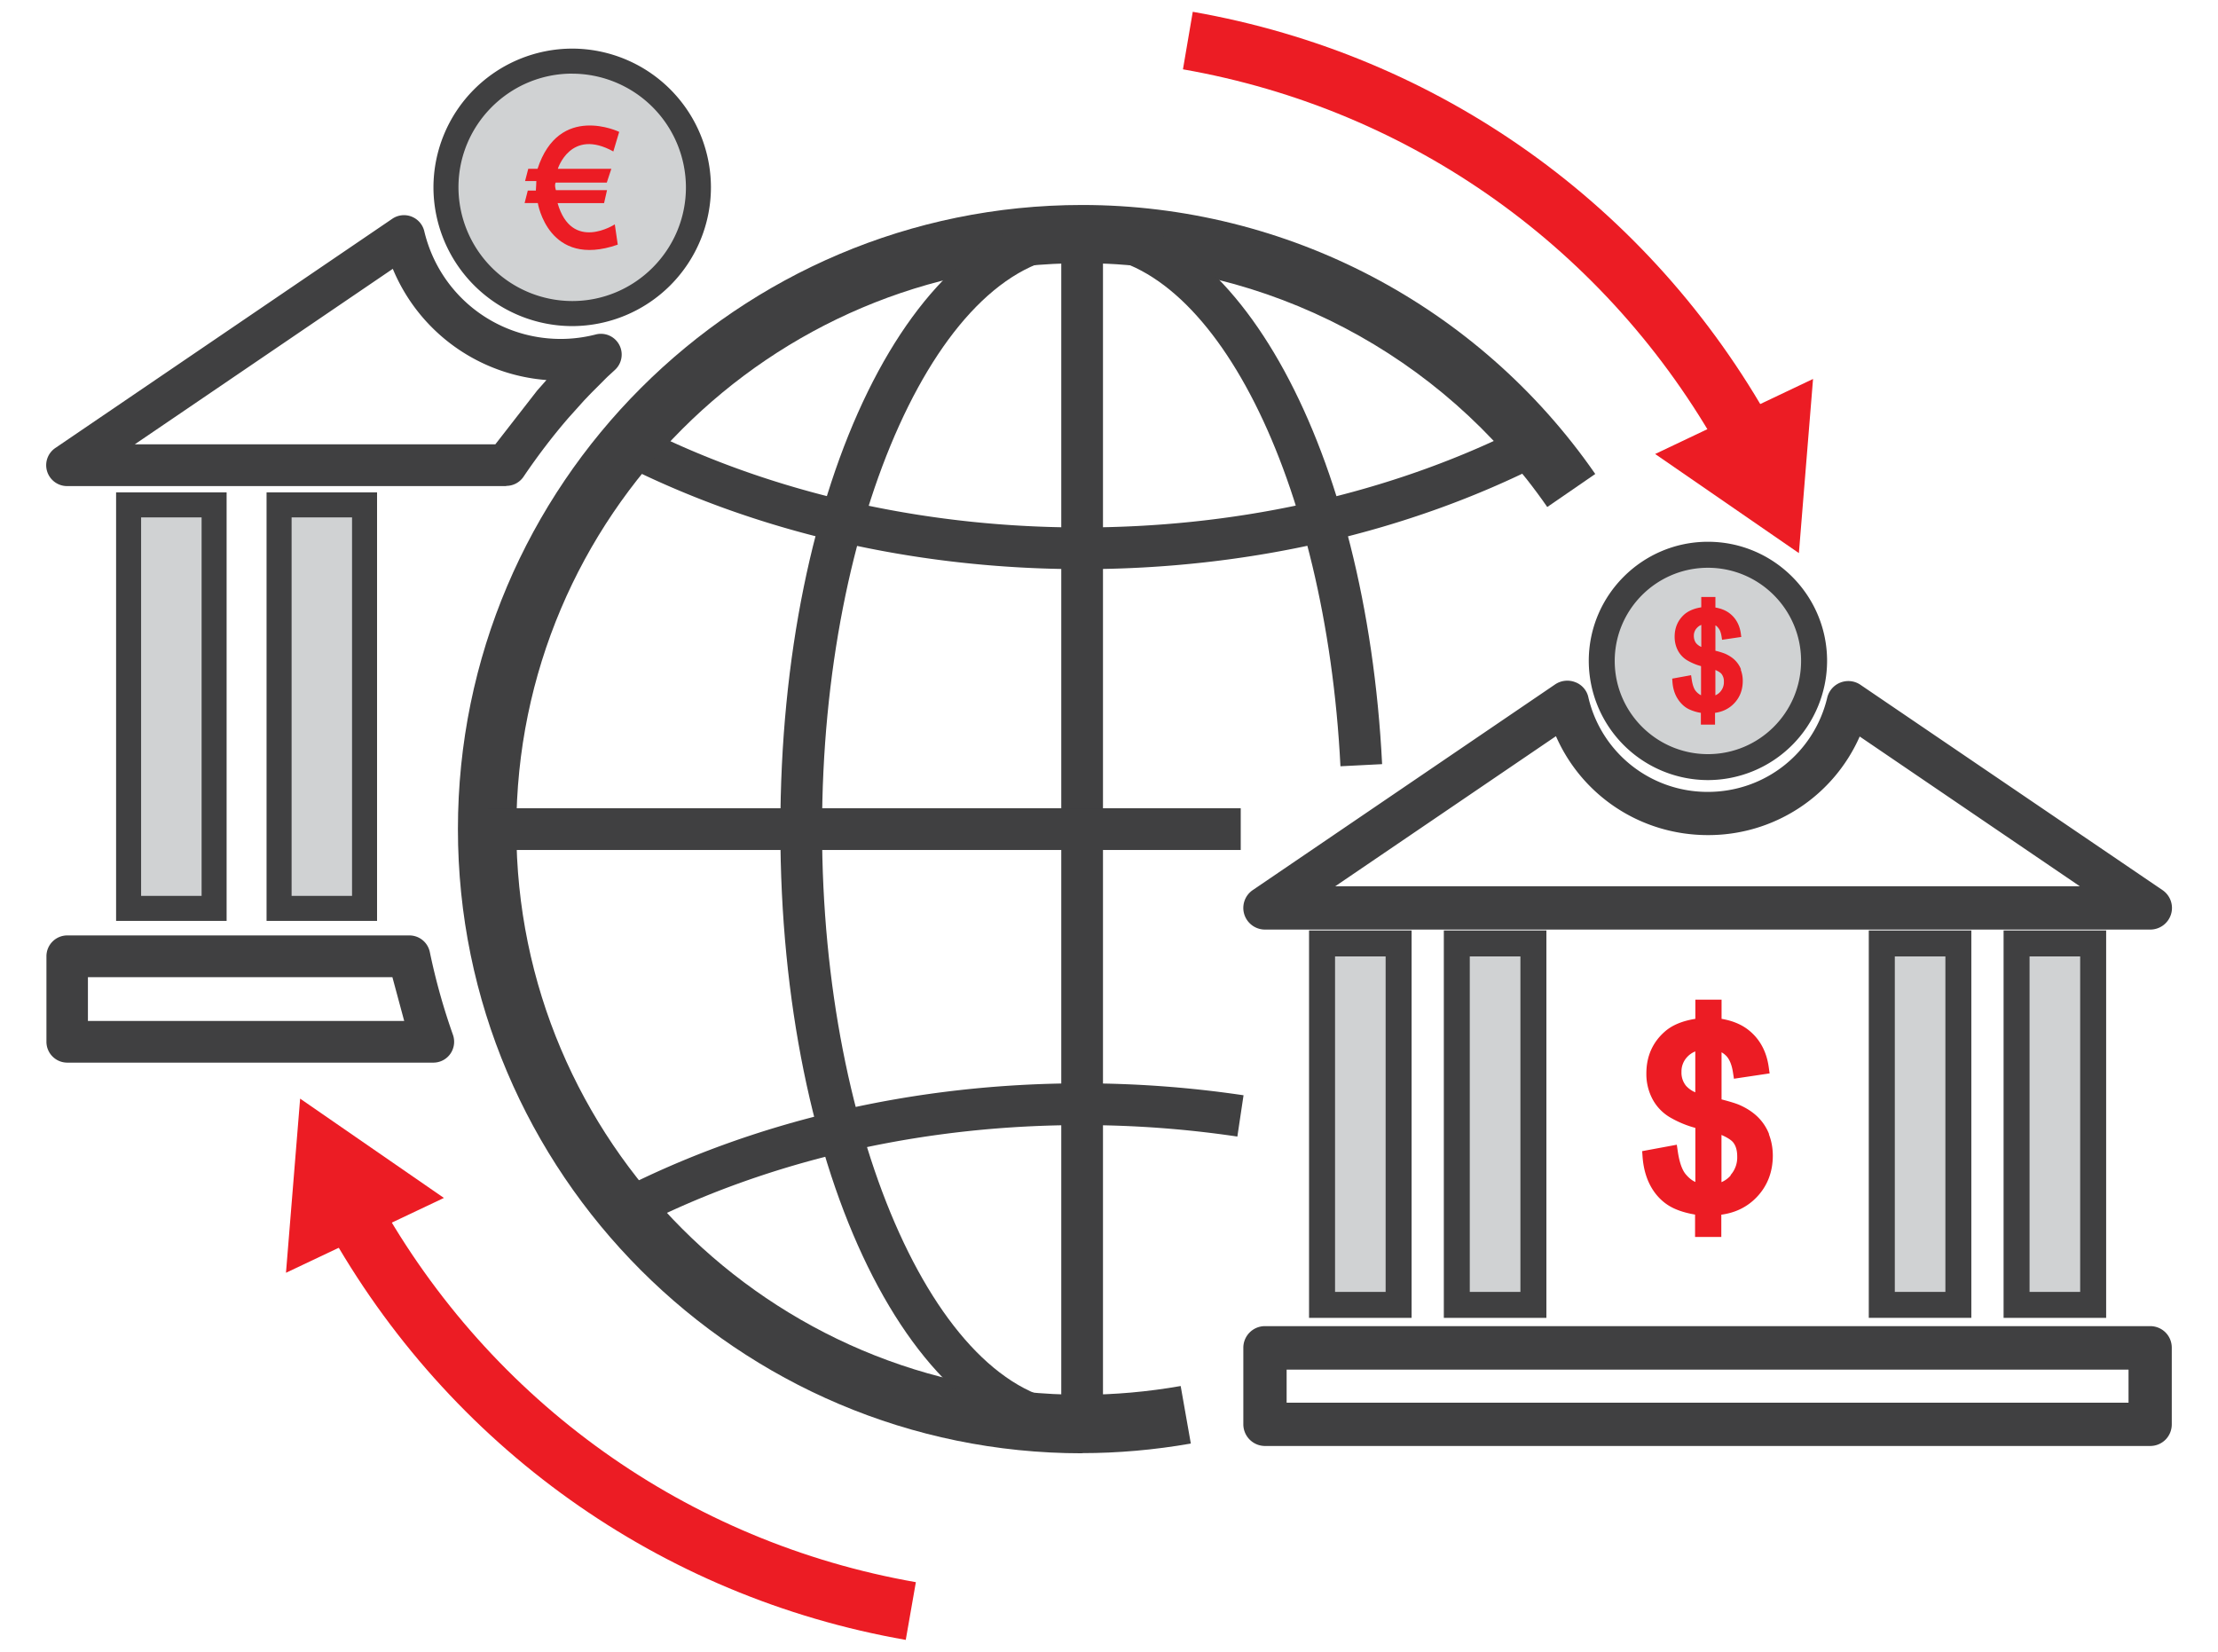<svg xmlns="http://www.w3.org/2000/svg" width="94" height="70" viewBox="0 0 93.5 70"><style><![CDATA[.F{fill:#404041}.G{fill:#D0D2D3}.H{stroke-miterlimit:10}]]></style><path d="M90.875 61.28H53.36a.92.92 0 0 1-.917-.917v-3.245c0-.507.41-.917.917-.917h37.514c.507 0 .917.4.917.917v3.245c0 .506-.4.917-.917.917zm-36.597-1.835h35.68v-1.4h-35.68v1.4z" class="F"/><path d="M85.213 39.983h3.245V55.3h-3.245z" class="G"/><path d="M89.01 55.85h-4.347V39.433h4.347V55.85zm-3.246-1.1h2.145V40.533h-2.145V54.75z" class="F"/><path d="M79.502 39.983h3.244V55.3h-3.244z" class="G"/><path d="M83.297 55.85H78.95V39.433h4.346V55.85zm-3.244-1.1h2.144V40.533h-2.144V54.75z" class="F"/><path d="M61.49 39.983h3.246V55.3H61.49z" class="G"/><path d="M65.286 55.85H60.94V39.433h4.347V55.85zm-3.246-1.1h2.146V40.533H62.04V54.75z" class="F"/><path d="M55.778 39.983h3.245V55.3h-3.245z" class="G"/><path d="M59.574 55.85h-4.346V39.433h4.346V55.85zm-3.245-1.1h2.145V40.533H56.33V54.75z" class="F"/><circle cx="72.132" cy="28.01" r="4.499" class="G"/><path d="M72.133 33.06a5.06 5.06 0 0 1-5.05-5.05c0-2.784 2.266-5.05 5.05-5.05s5.05 2.265 5.05 5.05a5.06 5.06 0 0 1-5.049 5.05zm0-8.998c-2.178 0-3.95 1.77-3.95 3.948s1.77 3.95 3.95 3.95 3.948-1.77 3.948-3.95-1.77-3.948-3.948-3.948z" class="F"/><path d="M74.727 48.07a2.07 2.07 0 0 0-.482-.734c-.21-.204-.47-.376-.788-.514-.142-.06-.38-.134-.747-.23v-1.996a.87.87 0 0 1 .212.166c.133.147.223.374.27.674l.043.28 1.513-.226-.04-.28c-.093-.646-.37-1.163-.827-1.536-.304-.25-.696-.416-1.17-.496v-.813H71.6v.813c-.544.086-.976.264-1.282.53-.526.455-.794 1.055-.794 1.785a2.26 2.26 0 0 0 .273 1.111 1.98 1.98 0 0 0 .789.783 4.33 4.33 0 0 0 1.014.413v2.292c-.154-.07-.294-.187-.423-.346-.148-.188-.255-.506-.32-.94l-.043-.293-1.468.272.018.254c.04.518.177.964.4 1.33s.526.64.857.807c.262.134.586.233.967.298v.947H72.7v-.943c.597-.08 1.1-.326 1.495-.738.456-.473.688-1.07.688-1.772-.002-.32-.058-.622-.167-.9zm-3.13-1.778a1.12 1.12 0 0 1-.39-.274.88.88 0 0 1-.195-.594.89.89 0 0 1 .235-.622.95.95 0 0 1 .35-.243v1.733zm1.5 3.523a1.08 1.08 0 0 1-.39.284v-2c.283.122.42.23.483.3.124.148.184.35.184.613a1.12 1.12 0 0 1-.278.783zm.44-21.442a1.13 1.13 0 0 0-.26-.396c-.1-.1-.253-.203-.425-.277a3.17 3.17 0 0 0-.402-.122v-1.076c.044.024.08.054.113.1.072.08.12.2.146.362l.023.15.814-.12-.02-.152c-.05-.348-.2-.626-.446-.827-.164-.135-.375-.225-.63-.268V25.3h-.6v.438c-.293.046-.525.143-.7.286-.283.245-.428.568-.428.962 0 .22.05.423.148.6a1.06 1.06 0 0 0 .424.421 2.36 2.36 0 0 0 .547.223v1.235a.67.67 0 0 1-.229-.187c-.08-.102-.137-.272-.17-.507l-.023-.157-.8.146.01.137c.02.28.096.52.222.717s.282.344.462.435a1.82 1.82 0 0 0 .521.161v.5h.6v-.5c.32-.043.592-.176.805-.397.247-.255.37-.577.37-.955a1.29 1.29 0 0 0-.089-.485zm-1.686-.957a.6.6 0 0 1-.21-.148c-.07-.085-.105-.2-.105-.32a.47.47 0 0 1 .128-.334.49.49 0 0 1 .188-.131v.933zm.808 1.898a.58.58 0 0 1-.21.153v-1.073c.152.066.227.125.26.167a.5.5 0 0 1 .1.33.6.6 0 0 1-.151.423z" fill="#EC1C24"/><g class="F"><path d="M90.875 39.395H53.36a.92.92 0 0 1-.877-.647c-.118-.385.028-.802.36-1.027l12.814-8.716a.92.92 0 0 1 .849-.096c.28.1.5.35.56.645a5.18 5.18 0 0 0 5.063 4.006c2.418 0 4.5-1.642 5.06-3.993.07-.293.28-.533.562-.642s.598-.073.847.097l12.8 8.7c.333.227.48.643.36 1.027a.92.92 0 0 1-.877.646zM56.34 37.56h31.555l-9.33-6.347a7.01 7.01 0 0 1-6.433 4.178c-2.842 0-5.335-1.67-6.44-4.192l-9.353 6.36zM45.6 24.12c-7.038 0-13.82-1.56-19.616-4.512l-.997-.508.725-.853a26.07 26.07 0 0 1 19.89-9.207c7.66 0 14.908 3.355 19.886 9.206l.726.853-.997.508C59.43 22.56 52.647 24.12 45.6 24.12zm-17.78-5.58c5.315 2.498 11.436 3.813 17.78 3.813s12.462-1.315 17.778-3.813a24.31 24.31 0 0 0-17.778-7.729 24.29 24.29 0 0 0-17.78 7.73z"/><path d="M45.61 61.59c-14.586 0-26.453-11.866-26.453-26.453S31.025 8.687 45.61 8.687c8.672 0 16.802 4.262 21.748 11.4l-2.034 1.4c-4.483-6.47-11.853-10.333-19.713-10.333-13.222 0-23.978 10.755-23.978 23.975s10.756 23.98 23.978 23.98c1.374 0 2.78-.125 4.177-.37l.43 2.438c-1.54.27-3.1.406-4.607.406z"/><path d="M44.727 10.428h1.768v49.926h-1.768z"/><path d="M20.396 34.254h31.937v1.768H20.396z"/></g><path d="M57.443,32.43" fill="none" stroke="#404041" stroke-width="5" class="H"/><path d="M45.61 61.237c-7.17 0-12.788-11.464-12.788-26.1S38.44 9.04 45.61 9.04c6.578 0 12.044 10.036 12.715 23.344l-1.766.09c-.613-12.15-5.423-21.666-10.95-21.666-5.973 0-11.02 11.142-11.02 24.33s5.047 24.332 11.02 24.332v1.77z" class="F"/><path d="M52.332,47.304" fill="none" stroke="#404041" stroke-width="5" class="H"/><path d="M45.6 61.237c-7.752 0-15.054-3.416-20.032-9.373l-.708-.847.98-.506c5.827-3.002 12.66-4.6 19.76-4.6a46.67 46.67 0 0 1 6.852.506l-.262 1.75a44.8 44.8 0 0 0-6.6-.486c-6.4 0-12.583 1.34-17.932 3.888 4.6 5.028 11.082 7.9 17.932 7.9v1.767zM18.102 45.034h-15.5c-.488 0-.884-.396-.884-.884v-3.623c0-.488.396-.884.884-.884H17.1c.42 0 .78.294.866.704a26.8 26.8 0 0 0 .98 3.507.89.89 0 0 1-.11.806.88.88 0 0 1-.722.374zM3.476 43.267H16.88l-.5-1.855H3.476v1.855z" class="F"/><path d="M5.2 21.396h3.624v17.1H5.2z" class="G"/><path d="M9.354 39.027H4.67v-18.16h4.684v18.16zm-3.623-1.06h2.563v-16.04H5.73v16.04z" class="F"/><path d="M11.578 21.396H15.2v17.1h-3.623z" class="G"/><path d="M15.73 39.027h-4.683v-18.16h4.683v18.16zm-3.622-1.06h2.562v-16.04h-2.562v16.04z" class="F"/><circle cx="23.99" cy="7.941" r="5.349" class="G"/><path d="M24 13.82a5.89 5.89 0 0 1-5.88-5.881A5.89 5.89 0 0 1 24 2.06a5.89 5.89 0 0 1 5.88 5.879A5.89 5.89 0 0 1 24 13.82zm0-10.7c-2.657 0-4.82 2.162-4.82 4.818a4.83 4.83 0 0 0 4.82 4.82c2.658 0 4.82-2.162 4.82-4.82A4.83 4.83 0 0 0 24 3.122zM21.208 20.6H2.592c-.388 0-.73-.253-.845-.624a.88.88 0 0 1 .348-.99l14.28-9.714a.88.88 0 0 1 .816-.093c.27.105.473.336.54.62.64 2.688 3.02 4.565 5.786 4.565a5.98 5.98 0 0 0 1.468-.186.88.88 0 0 1 .823 1.501l-.084.078-.218.2-.077.075-.602.603-.095.098-.22.23-.66.735c-.664.766-1.307 1.608-1.913 2.503a.88.88 0 0 1-.733.39zM5.463 18.83h15.28l1.773-2.28.393-.444C20 15.88 17.5 14.05 16.397 11.393L5.463 18.83z" class="F"/><g fill="#EC1C24"><path d="M25.664 7.138l-.198.6H23.3c-.062.114.01.32.01.32h2.166l-.125.55h-1.97c.6 2.093 2.425.9 2.425.9l.125.86c-2.942 1.025-3.388-1.762-3.388-1.762h-.56l.135-.53h.342c.01-.083.02-.403.02-.403h-.477l.135-.52h.394c.912-2.797 3.46-1.564 3.46-1.564l-.248.83c-1.813-1.004-2.353.735-2.353.735h2.27zm47.028 12.056C67.888 10.56 59.574 4.635 49.884 2.938L50.3.5C60.74 2.327 69.685 8.702 74.854 18l-2.163 1.203z"/><path d="M76.588 16.06l-.6 7.38-6.092-4.2zM38.147 69.5c-10.43-1.826-19.375-8.2-24.545-17.5l2.163-1.203c4.805 8.633 13.12 14.558 22.8 16.255l-.427 2.437z"/><path d="M11.87 53.94l.6-7.38 6.093 4.208z"/></g></svg>